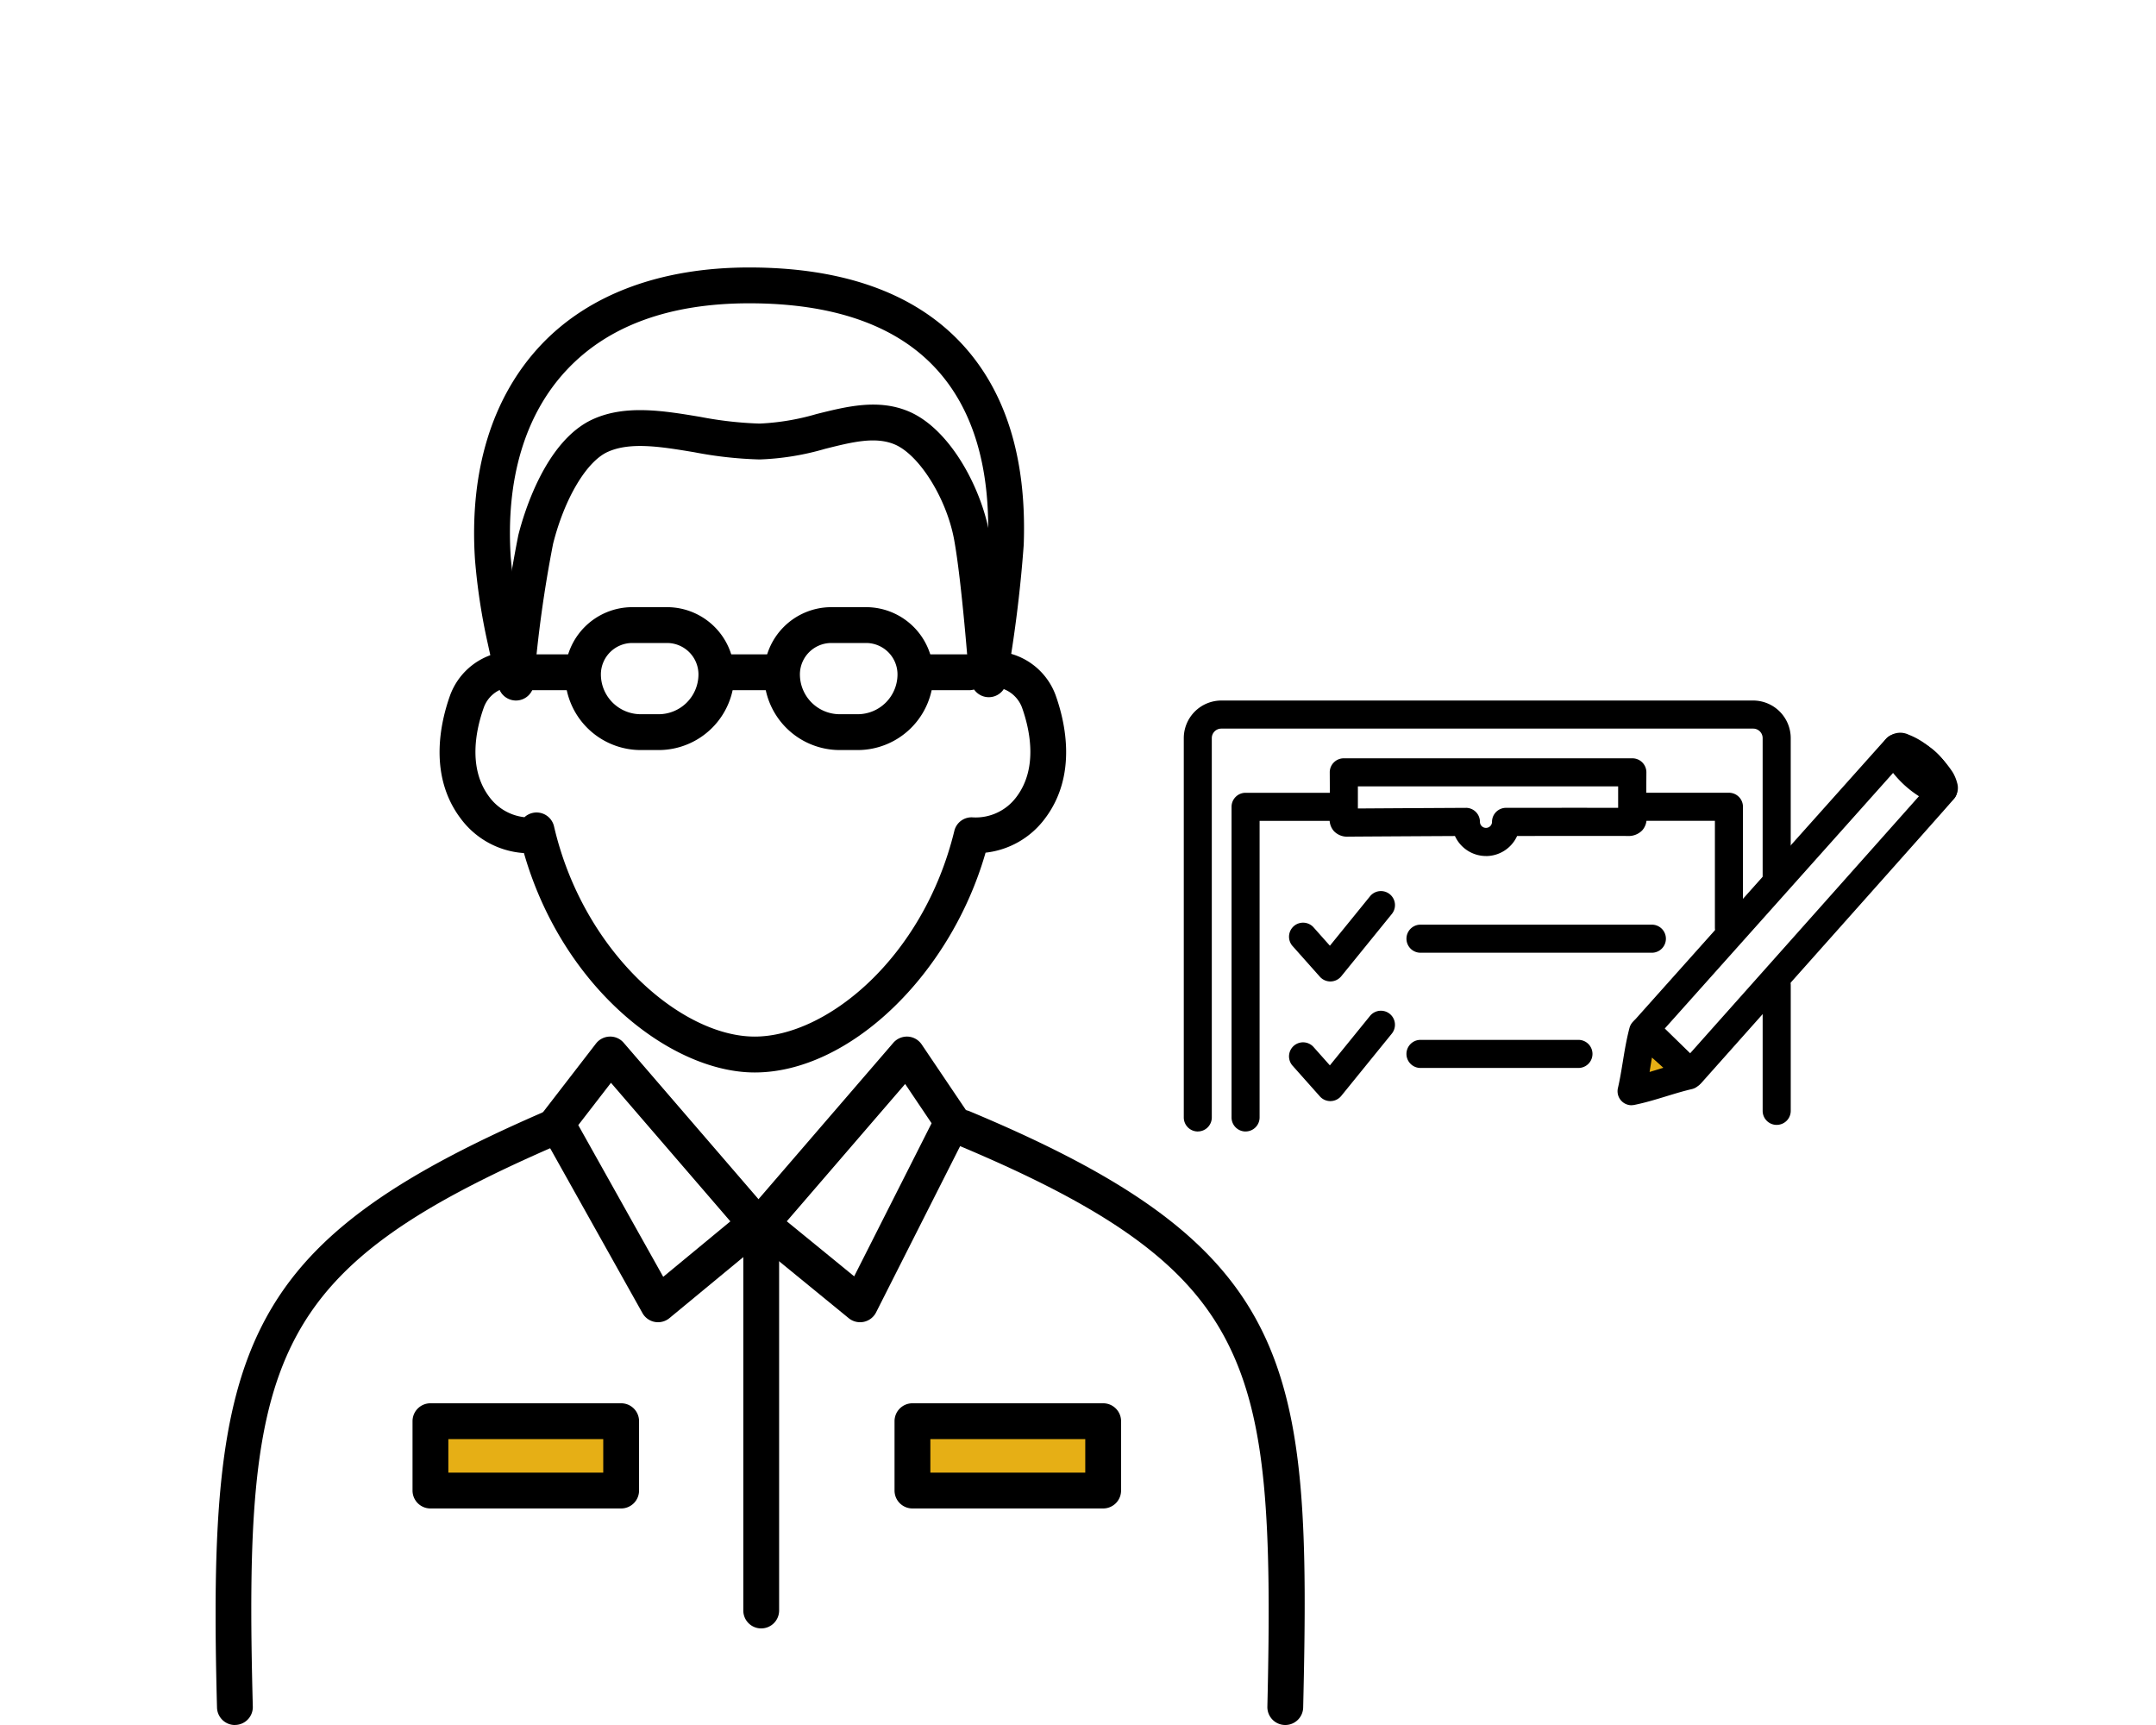 <svg xmlns="http://www.w3.org/2000/svg" xmlns:xlink="http://www.w3.org/1999/xlink" width="200" height="160" viewBox="0 0 200 160">
  <defs>
    <clipPath id="clip-path">
      <rect id="長方形_6562" data-name="長方形 6562" width="161.622" height="135.191" fill="none"/>
    </clipPath>
  </defs>
  <g id="グループ_1994" data-name="グループ 1994" transform="translate(-1520 -6975)">
    <g id="グループ_1846" data-name="グループ 1846" transform="translate(24 117)">
      <rect id="長方形_6554" data-name="長方形 6554" width="200" height="160" transform="translate(1496 6858)" fill="none"/>
      <g id="グループ_1845" data-name="グループ 1845" transform="translate(1516 6882.809)">
        <rect id="長方形_6559" data-name="長方形 6559" width="16.894" height="4.112" transform="translate(20.383 108.311)" fill="#e6af15"/>
        <rect id="長方形_6560" data-name="長方形 6560" width="16.894" height="4.112" transform="translate(64.305 108.311)" fill="#e6af15"/>
        <g id="グループ_1844" data-name="グループ 1844">
          <g id="グループ_1843" data-name="グループ 1843" clip-path="url(#clip-path)">
            <path id="パス_189629" data-name="パス 189629" d="M72.577,156.838" transform="translate(-12.288 -26.555)"/>
            <path id="パス_189630" data-name="パス 189630" d="M113.014,151.117h-.04a1.661,1.661,0,0,1-1.621-1.7c.4-17.081-.042-26.476-3.656-33.669-3.637-7.238-10.717-12.423-25.25-18.492a1.661,1.661,0,1,1,1.28-3.066c30.483,12.729,31.7,23.422,30.947,55.305a1.661,1.661,0,0,1-1.66,1.622" transform="translate(-13.786 -15.926)"/>
            <path id="パス_189631" data-name="パス 189631" d="M1.791,151.136a1.661,1.661,0,0,1-1.66-1.617c-.881-33.2,1.975-42.956,30.223-55.211a1.662,1.662,0,1,1,1.322,3.049C4.931,108.959,2.593,117.009,3.452,149.43a1.661,1.661,0,0,1-1.617,1.7H1.791" transform="translate(0 -15.944)"/>
            <path id="パス_189632" data-name="パス 189632" d="M69.765,112.372A1.658,1.658,0,0,1,68.713,112L59.54,104.5a1.661,1.661,0,0,1-.207-2.372L72.846,86.454A1.681,1.681,0,0,1,74.2,85.88a1.662,1.662,0,0,1,1.28.731L79.7,92.867a1.663,1.663,0,0,1,.1,1.677L71.247,111.46a1.662,1.662,0,0,1-1.138.876,1.681,1.681,0,0,1-.345.036m-6.8-9.362,6.251,5.106,7.182-14.2-2.453-3.643Z" transform="translate(-9.978 -14.54)"/>
            <path id="パス_189633" data-name="パス 189633" d="M47.161,112.373a1.66,1.66,0,0,1-1.45-.85l-9.39-16.767a1.661,1.661,0,0,1,.135-1.827L41.4,86.523a1.664,1.664,0,0,1,1.271-.645,1.642,1.642,0,0,1,1.3.576l13.515,15.679a1.66,1.66,0,0,1-.2,2.365l-9.072,7.494a1.662,1.662,0,0,1-1.057.38m-7.4-18.282,7.881,14.071,6.228-5.144L42.789,90.165Z" transform="translate(-6.114 -14.54)"/>
            <path id="パス_189634" data-name="パス 189634" d="M54.245,81.942c-7.7,0-17.783-7.731-21.407-20.349a7.946,7.946,0,0,1-5.879-3.221c-2.978-3.962-1.888-8.846-.975-11.4A6.255,6.255,0,0,1,30.4,43.035a1.662,1.662,0,0,1,.917,3.194,2.894,2.894,0,0,0-2.2,1.855c-.689,1.93-1.541,5.573.5,8.29a4.694,4.694,0,0,0,3.269,1.892,1.661,1.661,0,0,1,2.742.848c2.706,11.667,11.812,19.5,18.618,19.5,6.663,0,15.636-7.29,18.515-19.069a1.642,1.642,0,0,1,1.723-1.263,4.7,4.7,0,0,0,4.052-1.912c2.043-2.716,1.192-6.361.5-8.29a2.939,2.939,0,0,0-2.073-1.816,1.662,1.662,0,0,1,1-3.17,6.216,6.216,0,0,1,4.2,3.868c.914,2.56,2,7.445-.976,11.405a7.953,7.953,0,0,1-5.527,3.188C72.406,72.905,63.011,81.942,54.245,81.942" transform="translate(-4.235 -7.276)"/>
            <path id="パス_189635" data-name="パス 189635" d="M32.751,40.071a1.662,1.662,0,0,1-.662-.137c-.764-.332-.946-.41-1.946-5.017A56.744,56.744,0,0,1,28.95,27.1c-.537-8.176,1.563-15.044,6.072-19.861C39.46,2.505,46.159,0,54.392,0c8.56,0,15.113,2.3,19.475,6.824,4.274,4.438,6.287,10.8,5.985,18.914a123.3,123.3,0,0,1-1.608,12.771,1.662,1.662,0,0,1-3.273-.578,122.419,122.419,0,0,0,1.56-12.317C76.8,18.438,75.1,12.891,71.474,9.13c-3.712-3.854-9.459-5.807-17.081-5.807-7.4,0-13.1,2.083-16.944,6.193-3.866,4.128-5.658,10.135-5.182,17.371a60.577,60.577,0,0,0,1.99,10.821,1.635,1.635,0,0,1,.12.36,1.66,1.66,0,0,1-1.626,2m.634-3.2h0Zm-.173-.061a1.576,1.576,0,0,1,.173.061,1.629,1.629,0,0,0-.173-.061m0,0h0m0,0h0m0,0h0m0,0h0" transform="translate(-4.888 0)"/>
            <path id="パス_189636" data-name="パス 189636" d="M33.207,42.76c-.047,0-.093,0-.141-.006a1.662,1.662,0,0,1-1.516-1.8,116.627,116.627,0,0,1,1.877-13.55c.508-2.011,2.507-8.73,6.909-10.732,3.031-1.378,6.555-.791,9.965-.222a34.528,34.528,0,0,0,5.5.622,22.162,22.162,0,0,0,5.276-.883c2.8-.7,5.7-1.43,8.52-.261,3.826,1.59,6.729,7.011,7.518,11.3.753,4.094,1.387,12.615,1.414,12.976a1.661,1.661,0,1,1-3.314.244c-.006-.086-.649-8.7-1.367-12.62C73.14,24,70.609,19.953,68.32,19c-1.8-.748-3.949-.209-6.437.415A24.631,24.631,0,0,1,55.8,20.4a36.967,36.967,0,0,1-6.047-.668c-3.051-.509-5.934-.989-8.044-.03-1.966.894-4,4.319-5.061,8.521a116.035,116.035,0,0,0-1.788,13.014,1.662,1.662,0,0,1-1.654,1.523" transform="translate(-5.341 -2.593)"/>
            <path id="パス_189637" data-name="パス 189637" d="M61.141,46.523H56.9a1.661,1.661,0,1,1,0-3.323h4.246a1.661,1.661,0,1,1,0,3.323" transform="translate(-9.352 -7.314)"/>
            <path id="パス_189638" data-name="パス 189638" d="M38.837,46.523H34.591a1.661,1.661,0,0,1,0-3.323h4.246a1.661,1.661,0,0,1,0,3.323" transform="translate(-5.576 -7.314)"/>
            <path id="パス_189639" data-name="パス 189639" d="M82.936,46.523H78.69a1.661,1.661,0,0,1,0-3.323h4.246a1.661,1.661,0,0,1,0,3.323" transform="translate(-13.042 -7.314)"/>
            <path id="パス_189640" data-name="パス 189640" d="M47.708,51.183H46.044a7.024,7.024,0,0,1-7.017-7.017,6.243,6.243,0,0,1,6.236-6.236h3.226a6.244,6.244,0,0,1,6.237,6.236,7.025,7.025,0,0,1-7.018,7.017m-2.446-9.93a2.916,2.916,0,0,0-2.913,2.913,3.7,3.7,0,0,0,3.694,3.694h1.665A3.7,3.7,0,0,0,51.4,44.166a2.917,2.917,0,0,0-2.914-2.913Z" transform="translate(-6.608 -6.422)"/>
            <path id="パス_189641" data-name="パス 189641" d="M69.933,51.183H68.267a7.024,7.024,0,0,1-7.016-7.017,6.244,6.244,0,0,1,6.237-6.236h3.226a6.244,6.244,0,0,1,6.237,6.236,7.024,7.024,0,0,1-7.017,7.017m-2.446-9.93a2.917,2.917,0,0,0-2.914,2.913,3.7,3.7,0,0,0,3.693,3.694h1.666a3.7,3.7,0,0,0,3.694-3.694,2.917,2.917,0,0,0-2.914-2.913Z" transform="translate(-10.371 -6.422)"/>
            <path id="パス_189642" data-name="パス 189642" d="M60.591,143.969a1.66,1.66,0,0,1-1.661-1.661V106.413a1.661,1.661,0,0,1,3.323,0v35.894a1.662,1.662,0,0,1-1.661,1.661" transform="translate(-9.978 -17.736)"/>
            <path id="パス_189643" data-name="パス 189643" d="M95.172,136.579H77.479a1.662,1.662,0,0,1-1.661-1.661v-6.434a1.661,1.661,0,0,1,1.661-1.661H95.172a1.661,1.661,0,0,1,1.661,1.661v6.434a1.662,1.662,0,0,1-1.661,1.661m-16.031-3.323h14.37v-3.111H79.141Z" transform="translate(-12.837 -21.473)"/>
            <path id="パス_189644" data-name="パス 189644" d="M41.345,136.579H23.653a1.661,1.661,0,0,1-1.661-1.661v-6.434a1.661,1.661,0,0,1,1.661-1.661H41.345a1.661,1.661,0,0,1,1.661,1.661v6.434a1.662,1.662,0,0,1-1.661,1.661m-16.031-3.323H39.684v-3.111H25.315Z" transform="translate(-3.724 -21.473)"/>
            <rect id="長方形_6561" data-name="長方形 6561" width="2.509" height="2.722" transform="translate(132.052 72.682)" fill="#e6af15"/>
            <path id="パス_189645" data-name="パス 189645" d="M163.624,84.9a1.3,1.3,0,0,1-.91-.371l-4.222-4.126a1.3,1.3,0,0,1-.061-1.8c23.269-26.044,23.3-26.077,23.337-26.112a1.3,1.3,0,0,1,2.164.532c.027.087.051.177.075.267a1.253,1.253,0,0,0,.047.168,5.872,5.872,0,0,0,1.252,1.455,5.756,5.756,0,0,0,1.541,1.07c0-.007.048,0,.1,0,.1.011.2.022.292.039a1.3,1.3,0,0,1,.9,1.943c-.091.156-.11.189-23.546,26.5a1.3,1.3,0,0,1-.928.435h-.045m-2.421-5.49,2.356,2.3c6.765-7.595,17.639-19.805,21.256-23.878a10.269,10.269,0,0,1-1.254-.988,10.412,10.412,0,0,1-1.142-1.178C178.238,60.347,164.7,75.5,161.2,79.414" transform="translate(-26.769 -8.824)"/>
            <path id="パス_189646" data-name="パス 189646" d="M114.753,90.071a1.3,1.3,0,0,1-1.3-1.3V59.956a1.3,1.3,0,0,1,1.3-1.3h8.858a1.3,1.3,0,0,1,0,2.605h-7.556V88.769a1.3,1.3,0,0,1-1.3,1.3" transform="translate(-19.209 -9.931)"/>
            <path id="パス_189647" data-name="パス 189647" d="M166.938,72.457a1.3,1.3,0,0,1-1.3-1.3v-9.9h-7.489a1.3,1.3,0,1,1,0-2.605h8.791a1.3,1.3,0,0,1,1.3,1.3v11.2a1.3,1.3,0,0,1-1.3,1.3" transform="translate(-26.556 -9.931)"/>
            <path id="パス_189648" data-name="パス 189648" d="M109.419,88.327a1.3,1.3,0,0,1-1.3-1.3V51.841a3.491,3.491,0,0,1,3.487-3.487h49.329a3.491,3.491,0,0,1,3.487,3.487V64.757a1.3,1.3,0,1,1-2.605,0V51.841a.883.883,0,0,0-.882-.882H111.6a.883.883,0,0,0-.882.882V87.025a1.3,1.3,0,0,1-1.3,1.3" transform="translate(-18.306 -8.187)"/>
            <path id="パス_189649" data-name="パス 189649" d="M174.063,92.832a1.3,1.3,0,0,1-1.3-1.3V79.87a1.3,1.3,0,1,1,2.605,0V91.53a1.3,1.3,0,0,1-1.3,1.3" transform="translate(-29.251 -13.303)"/>
            <path id="パス_189650" data-name="パス 189650" d="M191.63,58.592a1.316,1.316,0,0,1-.221-.019c-.045-.007-.091-.012-.138-.017a2.8,2.8,0,0,1-.812-.188,9.728,9.728,0,0,1-4.011-3.643,3.078,3.078,0,0,1-.262-.719c-.012-.047-.024-.095-.038-.14a1.3,1.3,0,0,1,.162-1.116,1.762,1.762,0,0,1,2.241-.621,6.769,6.769,0,0,1,2.013,1.218,9.449,9.449,0,0,1,2.107,2.308,3.9,3.9,0,0,1,.39.954,1.555,1.555,0,0,1-.16,1.272,1.518,1.518,0,0,1-1.047.694,1.345,1.345,0,0,1-.223.019m-1.072-1.263,0,.007,0-.007" transform="translate(-31.508 -8.799)"/>
            <path id="パス_189651" data-name="パス 189651" d="M190.935,58.131a1.775,1.775,0,0,1-.681-.137,6.726,6.726,0,0,1-3.221-2.936,1.759,1.759,0,0,1,2.068-2.513,6.308,6.308,0,0,1,3.458,3.053,1.794,1.794,0,0,1-1.624,2.534m.317-2.544h0Z" transform="translate(-31.632 -8.883)"/>
            <path id="パス_189652" data-name="パス 189652" d="M157.864,91.887a1.3,1.3,0,0,1-1.269-1.6c.185-.8.314-1.593.452-2.432.166-1.021.339-2.077.62-3.14A1.3,1.3,0,0,1,159.3,83.8a34.148,34.148,0,0,1,5.084,4.551,1.3,1.3,0,0,1,.059,1.047l-.066.179a1.3,1.3,0,0,1-.927.812c-.78.18-1.55.415-2.367.665-.956.292-1.945.594-2.959.8a1.272,1.272,0,0,1-.262.027m1.888-4.418c-.046.267-.09.537-.135.811q-.042.262-.086.527c.261-.077.524-.158.792-.24l.488-.149c-.341-.31-.709-.639-1.059-.949" transform="translate(-26.508 -14.18)"/>
            <path id="パス_189653" data-name="パス 189653" d="M138.913,63.871a3.17,3.17,0,0,1-2.882-1.857c-2.536.013-8.963.049-9.915.06a1.694,1.694,0,0,1-1.3-.5,1.606,1.606,0,0,1-.4-1.284c.014-.248.013-2.32,0-4.173a1.3,1.3,0,0,1,1.3-1.31c.027,0,.05,0,.075,0l.067,0h26.631a1.3,1.3,0,0,1,1.3,1.312c-.012,1.794-.014,3.81,0,4.076a1.606,1.606,0,0,1-.384,1.293,1.752,1.752,0,0,1-1.345.523c-1.634-.011-7.805,0-10.263,0a3.17,3.17,0,0,1-2.885,1.863M137.049,59.4a1.3,1.3,0,0,1,1.3,1.3.56.56,0,0,0,1.12,0,1.3,1.3,0,0,1,1.3-1.3s7.347-.008,10.4,0q0-.744,0-1.989H127.026c0,.714,0,1.461,0,2.049,2.785-.02,10.016-.058,10.016-.058Z" transform="translate(-21.063 -9.28)"/>
            <path id="パス_189654" data-name="パス 189654" d="M123.708,78.015a1.3,1.3,0,0,1-.974-.437L120.2,74.73A1.3,1.3,0,0,1,122.15,73l1.513,1.7,3.724-4.587a1.3,1.3,0,1,1,2.022,1.642l-4.69,5.777a1.3,1.3,0,0,1-.982.482h-.029" transform="translate(-20.296 -11.79)"/>
            <path id="パス_189655" data-name="パス 189655" d="M123.708,91.375a1.3,1.3,0,0,1-.974-.437L120.2,88.09a1.3,1.3,0,0,1,1.948-1.73l1.513,1.7,3.724-4.587a1.3,1.3,0,1,1,2.022,1.642l-4.69,5.777a1.3,1.3,0,0,1-.982.482h-.029" transform="translate(-20.296 -14.052)"/>
            <path id="パス_189656" data-name="パス 189656" d="M155.749,75.985H134.288a1.3,1.3,0,0,1,0-2.605h21.462a1.3,1.3,0,1,1,0,2.605" transform="translate(-22.516 -12.424)"/>
            <path id="パス_189657" data-name="パス 189657" d="M148.939,88.851H134.287a1.3,1.3,0,1,1,0-2.605h14.652a1.3,1.3,0,1,1,0,2.605" transform="translate(-22.516 -14.603)"/>
          </g>
        </g>
      </g>
    </g>
  </g>
</svg>
